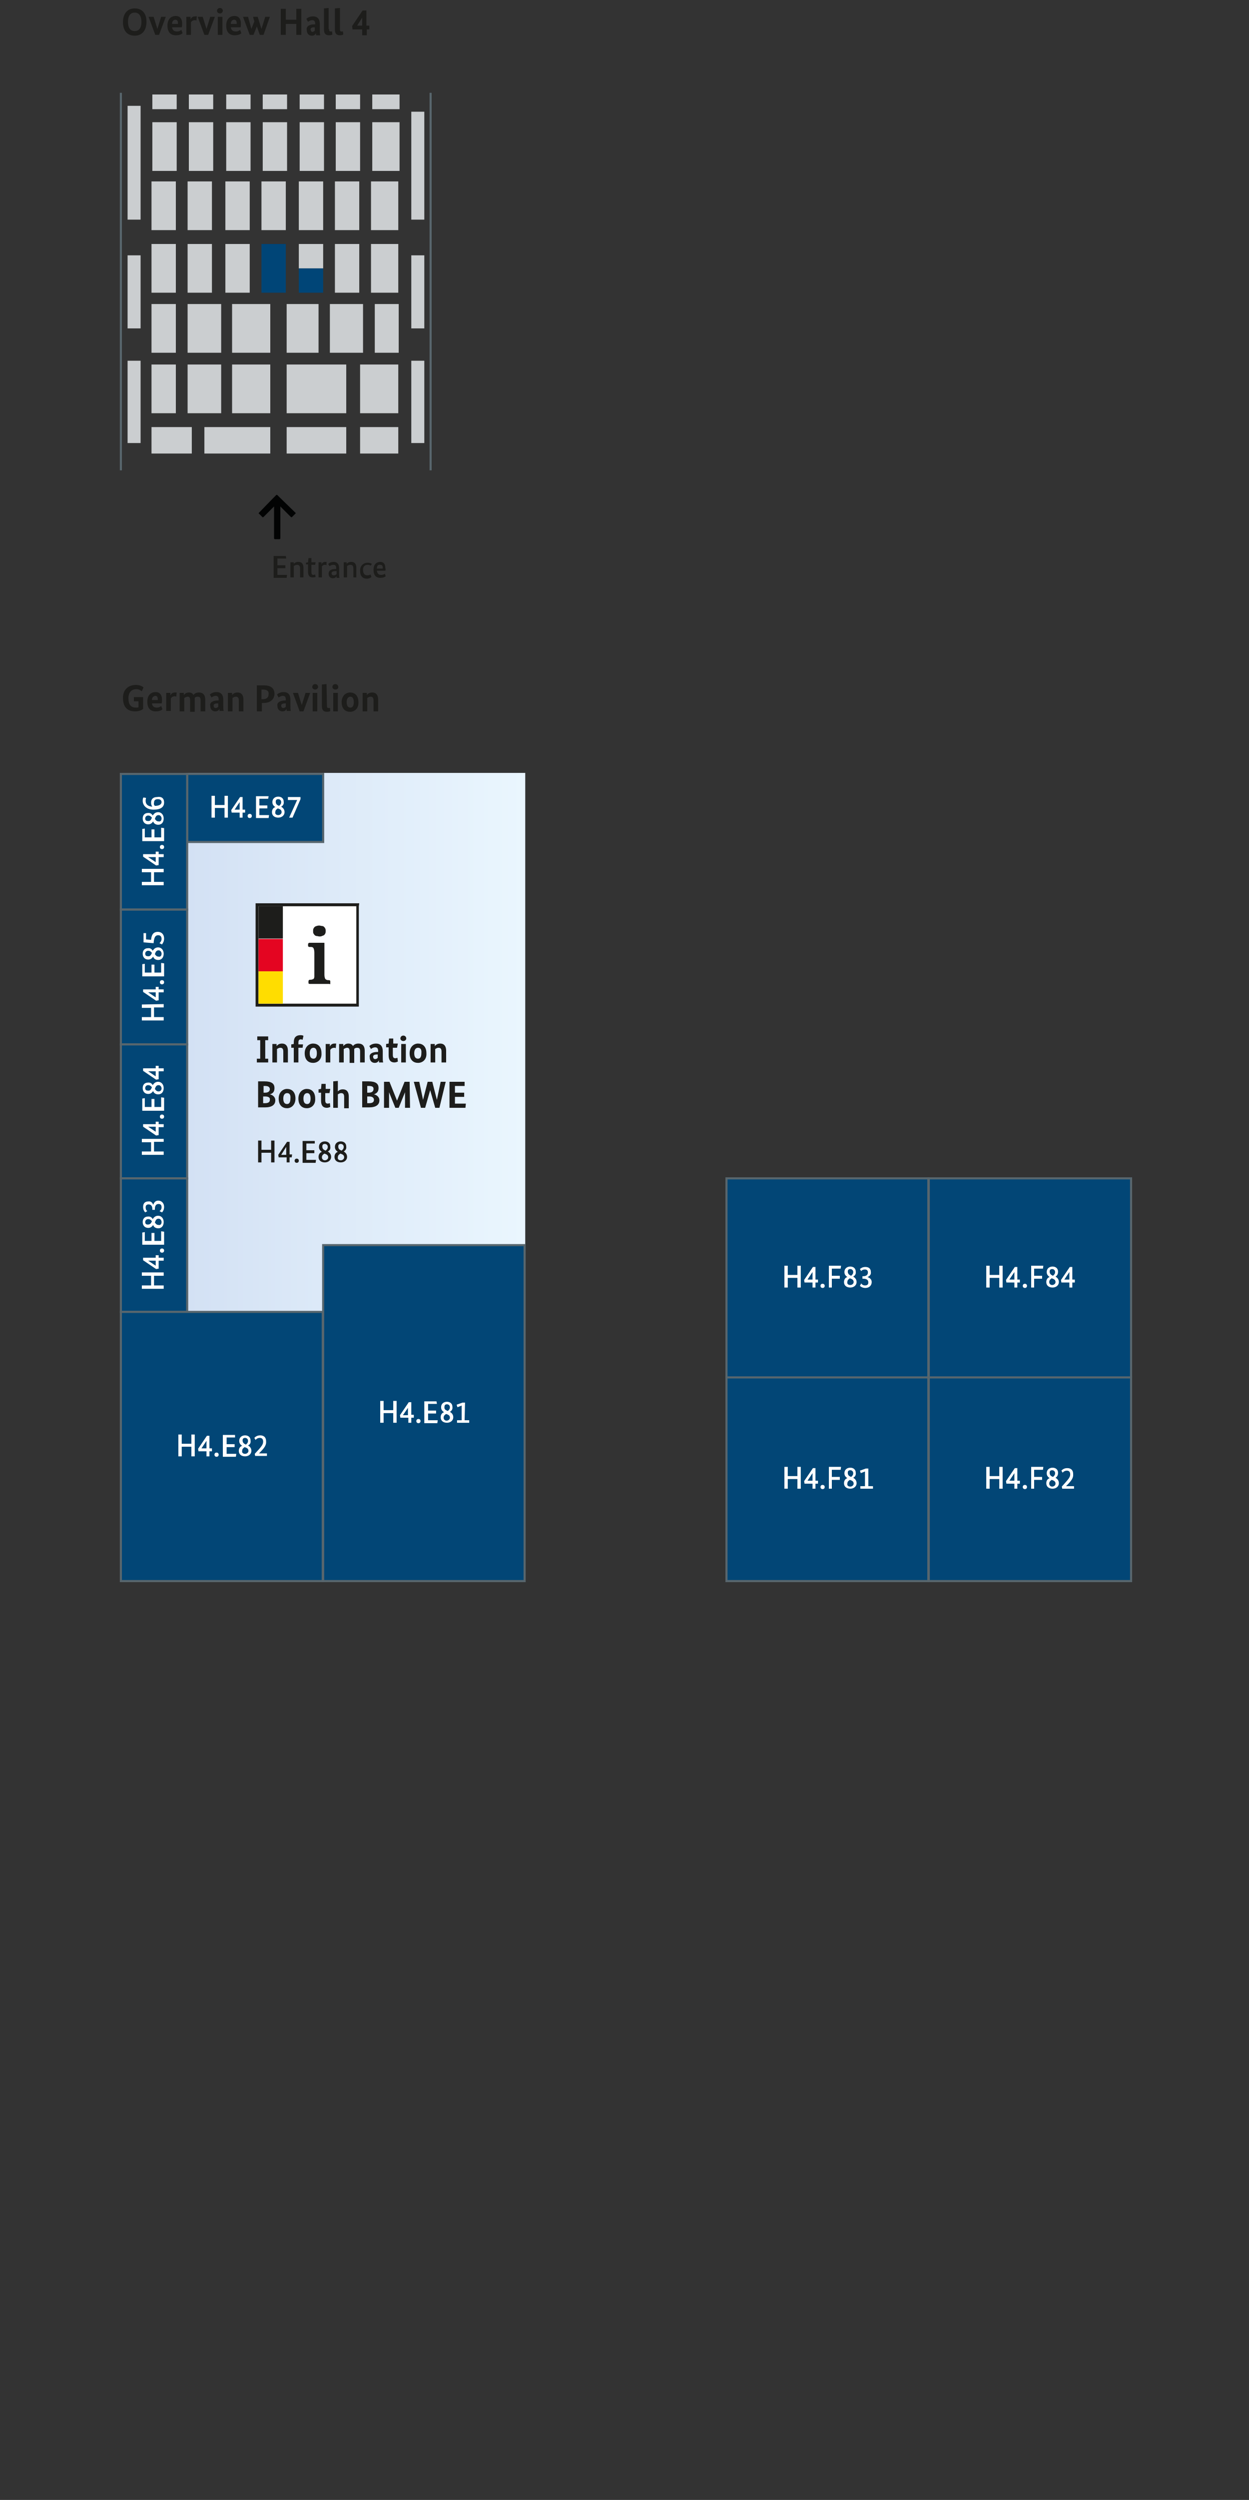 <?xml version="1.0" encoding="utf-8"?>
<!-- Generator: Adobe Illustrator 27.8.0, SVG Export Plug-In . SVG Version: 6.00 Build 0)  -->
<svg version="1.1" id="Ebene_1" xmlns="http://www.w3.org/2000/svg" xmlns:xlink="http://www.w3.org/1999/xlink" x="0px" y="0px"
	 viewBox="0 0 297.6 595.3" style="enable-background:new 0 0 297.6 595.3;" xml:space="preserve">
<rect x="0" y="0" width="297.6" height="595.3" fill="#333333" stroke="none"/>
<style type="text/css">
	.st0{fill:url(#SVGID_1_);stroke:url(#SVGID_00000085250412351211760450000012905382472586423477_);stroke-width:0.5;}
	.st1{fill:#1D1D1B;}
	.st2{fill:#020303;}
	.st3{fill:#024676;stroke:#58666D;stroke-width:0.5;}
	.st4{fill:#CBCED0;}
	.st5{fill:#004577;}
	.st6{fill:none;stroke:#58666D;stroke-width:0.5;}
	.st7{fill:#FFFFFF;}
	.st8{fill:#E40521;}
	.st9{fill:#FFDD00;}
</style>
<g id="floorplan">
	
		<linearGradient id="SVGID_1_" gradientUnits="userSpaceOnUse" x1="44.6" y1="347.54" x2="124.9" y2="347.54" gradientTransform="matrix(1 0 0 -1 0 595.89)">
		<stop  offset="0" style="stop-color:#D3E1F4"/>
		<stop  offset="1" style="stop-color:#EAF6FE"/>
	</linearGradient>
	
		<linearGradient id="SVGID_00000060736122056873174100000016371187060270087351_" gradientUnits="userSpaceOnUse" x1="44.35" y1="347.54" x2="125.15" y2="347.54" gradientTransform="matrix(1 0 0 -1 0 595.89)">
		<stop  offset="0" style="stop-color:#D3E1F4"/>
		<stop  offset="1" style="stop-color:#EAF6FE"/>
	</linearGradient>
	
		<rect x="44.6" y="184.3" style="fill:url(#SVGID_1_);stroke:url(#SVGID_00000060736122056873174100000016371187060270087351_);stroke-width:0.5;" width="80.3" height="128.1"/>
	<g>
		<path class="st1" d="M68.2,133h-2.1v1.6H68v0.7h-1.9v1.6h2.3l-0.1,0.7h-3.1v-5.2h2.9L68.2,133z"/>
		<path class="st1" d="M71.5,137.5v-2.1c0-0.6-0.2-0.9-0.7-0.9c-0.4,0-0.7,0.2-0.8,0.3v2.7h-0.8v-3.6H70v0.4l0,0
			c0.1-0.2,0.5-0.5,1.1-0.5c0.8,0,1.2,0.5,1.2,1.4v2.3L71.5,137.5L71.5,137.5z"/>
		<path class="st1" d="M75.1,134.5h-0.9v1.7c0,0.5,0.1,0.7,0.5,0.7c0.2,0,0.3-0.1,0.4-0.1l0.1,0.6c-0.1,0-0.3,0.1-0.7,0.1
			c-0.7,0-1.1-0.4-1.1-1.3v-1.8h-0.5V134l0.5-0.1l0.1-1h0.7v1h1L75.1,134.5z"/>
		<path class="st1" d="M77.8,134.6c0,0-0.1-0.1-0.3-0.1c-0.5,0-0.7,0.2-0.8,0.4v2.6h-0.8v-3.6h0.7v0.5l0,0c0.1-0.3,0.4-0.6,0.9-0.6
			c0.1,0,0.2,0,0.3,0L77.8,134.6z"/>
		<path class="st1" d="M79.9,135.5h0.2v-0.2c0-0.6-0.2-0.8-0.7-0.8c-0.4,0-0.7,0.2-0.9,0.3l-0.3-0.5c0.2-0.2,0.6-0.5,1.3-0.5
			c0.8,0,1.3,0.5,1.3,1.5v1.4c0,0.4,0,0.7,0.1,0.9h-0.7c0-0.1,0-0.2,0-0.4l0,0c-0.1,0.2-0.4,0.5-0.9,0.5c-0.6,0-1-0.4-1-1.1
			C78.3,135.8,79,135.5,79.9,135.5z M79.5,137c0.4,0,0.6-0.2,0.7-0.3V136h-0.3c-0.6,0-0.9,0.2-0.9,0.5C79,136.8,79.2,137,79.5,137z"
			/>
		<path class="st1" d="M84.2,137.5v-2.1c0-0.6-0.2-0.9-0.7-0.9c-0.4,0-0.7,0.2-0.8,0.3v2.7h-0.8v-3.6h0.7v0.4l0,0
			c0.1-0.2,0.5-0.5,1.1-0.5c0.8,0,1.2,0.5,1.2,1.4v2.3L84.2,137.5L84.2,137.5z"/>
		<path class="st1" d="M88.3,134.7c-0.1-0.1-0.3-0.2-0.7-0.2c-0.6,0-1.1,0.3-1.1,1.2s0.4,1.3,1,1.3c0.4,0,0.6-0.1,0.8-0.2l0.2,0.6
			c-0.1,0.1-0.5,0.4-1.1,0.4c-0.9,0-1.6-0.5-1.6-1.9c0-1.3,0.9-1.9,1.8-1.9c0.6,0,0.9,0.2,1,0.3L88.3,134.7z"/>
		<path class="st1" d="M91.8,135.9h-2c0.1,0.7,0.4,1,1,1c0.5,0,0.8-0.2,0.9-0.3l0.2,0.6c-0.1,0.1-0.4,0.4-1.3,0.4
			c-1,0-1.6-0.6-1.6-1.9c0-1.3,0.7-1.9,1.6-1.9c0.8,0,1.2,0.5,1.2,1.4C91.9,135.5,91.9,135.7,91.8,135.9z M89.8,135.4h1.4
			c0-0.1,0-0.1,0-0.2c0-0.5-0.2-0.7-0.6-0.7C90.1,134.4,89.8,134.7,89.8,135.4z"/>
	</g>
	<path class="st2" d="M66.9,118.7L66.9,118.7l-0.8-0.8c-0.1-0.1-0.2-0.1-0.3,0l-0.8,0.8l-3.3,3.4c-0.1,0.1-0.1,0.2,0,0.2l0,0
		l0.8,0.8c0.1,0.1,0.2,0.1,0.3,0l0,0l2.5-2.5v7.6c0,0.1,0.1,0.2,0.2,0.2h1.1c0.1,0,0.2-0.1,0.2-0.2v-7.6l2.5,2.5
		c0.1,0.1,0.2,0.1,0.3,0l0,0l0.8-0.8c0.1-0.1,0.1-0.2,0-0.2l0,0L66.9,118.7z"/>
	<g>
		<path class="st1" d="M32.4,163.1c1.1,0,1.7,0.5,1.8,0.6l-0.4,0.9c-0.2-0.1-0.6-0.5-1.3-0.5c-1,0-1.9,0.6-1.9,2.2
			c0,1.6,0.7,2.2,1.8,2.2c0.2,0,0.5,0,0.6-0.1V167h-1.1v-1h2.2v2.8c-0.2,0.2-0.8,0.6-1.9,0.6c-1.7,0-2.9-0.9-2.9-3.2
			C29.3,164,30.8,163.1,32.4,163.1z"/>
		<path class="st1" d="M38.5,167.5h-2.3c0.1,0.7,0.5,1,1.2,1c0.6,0,0.9-0.3,1-0.4l0.3,0.8c-0.1,0.1-0.5,0.5-1.6,0.5
			c-1.2,0-2-0.7-2-2.3s0.9-2.3,2-2.3c0.9,0,1.5,0.6,1.5,1.8C38.6,167,38.6,167.3,38.5,167.5z M36.2,166.7h1.4c0-0.1,0-0.1,0-0.2
			c0-0.5-0.2-0.8-0.6-0.8C36.5,165.8,36.2,166.1,36.2,166.7z"/>
		<path class="st1" d="M42,165.9c0,0-0.2-0.1-0.3-0.1c-0.5,0-0.8,0.2-1,0.5v3h-1.1V165h1v0.6l0,0c0.2-0.4,0.5-0.7,1.1-0.7
			c0.2,0,0.3,0,0.4,0L42,165.9z"/>
		<path class="st1" d="M45.3,169.4v-2.6c0-0.7-0.2-0.9-0.6-0.9c-0.3,0-0.6,0.2-0.8,0.3v3.2h-1.1V165h1v0.5l0,0
			c0.2-0.2,0.5-0.6,1.2-0.6c0.5,0,0.9,0.2,1.1,0.6c0.2-0.3,0.6-0.6,1.3-0.6c1,0,1.5,0.6,1.5,1.7v2.8h-1.1v-2.6
			c0-0.7-0.2-0.9-0.7-0.9c-0.3,0-0.6,0.1-0.7,0.3c0,0.1,0,0.3,0,0.5v2.8h-1.1V169.4z"/>
		<path class="st1" d="M51.9,166.8h0.2v-0.2c0-0.6-0.2-0.9-0.7-0.9s-0.9,0.3-1,0.4l-0.4-0.7c0.2-0.2,0.7-0.6,1.6-0.6
			c1,0,1.6,0.6,1.6,1.8v1.5c0,0.5,0,0.9,0.1,1.2h-1c0-0.1,0-0.3,0-0.5l0,0c-0.2,0.3-0.4,0.6-1,0.6c-0.7,0-1.2-0.5-1.2-1.3
			C49.9,167.3,50.7,166.8,51.9,166.8z M51.4,168.6c0.3,0,0.5-0.2,0.6-0.3v-0.8h-0.2c-0.6,0-0.9,0.2-0.9,0.5
			C50.9,168.4,51.1,168.6,51.4,168.6z"/>
		<path class="st1" d="M56.9,169.4v-2.6c0-0.6-0.2-0.9-0.7-0.9c-0.4,0-0.6,0.2-0.8,0.3v3.2h-1.1V165h1v0.5l0,0
			c0.2-0.2,0.5-0.6,1.3-0.6c0.9,0,1.4,0.6,1.4,1.7v2.8H56.9z"/>
		<path class="st1" d="M62.7,167.4h-0.3v2h-1.2v-6.2h1.6c1.8,0,2.6,0.7,2.6,2.1C65.3,166.6,64.4,167.4,62.7,167.4z M62.7,164.2h-0.4
			v2.3h0.3c0.9,0,1.4-0.4,1.4-1.2C64.1,164.6,63.6,164.2,62.7,164.2z"/>
		<path class="st1" d="M67.9,166.8h0.2v-0.2c0-0.6-0.2-0.9-0.7-0.9s-0.9,0.3-1,0.4l-0.4-0.7c0.2-0.2,0.7-0.6,1.6-0.6
			c1,0,1.6,0.6,1.6,1.8v1.5c0,0.5,0,0.9,0.1,1.2h-1c0-0.1,0-0.3,0-0.5l0,0c-0.2,0.3-0.4,0.6-1,0.6c-0.7,0-1.2-0.5-1.2-1.3
			C65.9,167.3,66.8,166.8,67.9,166.8z M67.5,168.6c0.3,0,0.5-0.2,0.6-0.3v-0.8h-0.2c-0.6,0-0.9,0.2-0.9,0.5
			C67,168.4,67.2,168.6,67.5,168.6z"/>
		<path class="st1" d="M72.3,169.4h-0.9l-1.6-4.4H71l0.9,2.9l0,0l0.9-2.9h1.1L72.3,169.4z"/>
		<path class="st1" d="M75.1,164.2c-0.4,0-0.7-0.3-0.7-0.6c0-0.4,0.3-0.7,0.7-0.7c0.4,0,0.7,0.3,0.7,0.7
			C75.7,164,75.4,164.2,75.1,164.2z M75.6,169.4h-1.1V165h1.1V169.4z"/>
		<path class="st1" d="M77.9,168c0,0.5,0.1,0.6,0.4,0.6c0.2,0,0.3,0,0.3-0.1l0.1,0.8c-0.1,0.1-0.4,0.2-0.8,0.2
			c-0.7,0-1.2-0.3-1.2-1.3V163l1.1-0.1L77.9,168L77.9,168z"/>
		<path class="st1" d="M79.9,164.2c-0.4,0-0.7-0.3-0.7-0.6c0-0.4,0.3-0.7,0.7-0.7c0.4,0,0.7,0.3,0.7,0.7
			C80.6,164,80.3,164.2,79.9,164.2z M80.5,169.4h-1.1V165h1.1V169.4z"/>
		<path class="st1" d="M83.4,169.5c-1.1,0-2-0.7-2-2.3c0-1.5,1-2.3,2-2.3c1.1,0,2,0.7,2,2.3C85.5,168.7,84.5,169.5,83.4,169.5z
			 M83.5,165.9c-0.5,0-0.9,0.4-0.9,1.3c0,1,0.4,1.3,0.9,1.3s0.8-0.4,0.8-1.3C84.3,166.2,83.9,165.9,83.5,165.9z"/>
		<path class="st1" d="M89,169.4v-2.6c0-0.6-0.2-0.9-0.7-0.9c-0.4,0-0.6,0.2-0.8,0.3v3.2h-1.1V165h1v0.5l0,0
			c0.2-0.2,0.5-0.6,1.3-0.6c0.9,0,1.4,0.6,1.4,1.7v2.8H89z"/>
	</g>
	<rect x="44.6" y="184.3" class="st3" width="32.4" height="16.2"/>
	<rect x="28.8" y="184.3" class="st3" width="15.8" height="32.3"/>
	<rect x="28.8" y="216.6" class="st3" width="15.8" height="32.1"/>
	<rect x="28.8" y="248.7" class="st3" width="15.8" height="31.9"/>
	<rect x="28.8" y="280.6" class="st3" width="15.8" height="31.8"/>
	<rect x="28.8" y="312.4" class="st3" width="48.1" height="64.1"/>
	<rect x="173.1" y="327.9" class="st3" width="48.1" height="48.6"/>
	<rect x="77" y="296.5" class="st3" width="48" height="80"/>
	<rect x="221.3" y="327.9" class="st3" width="48.2" height="48.6"/>
	<rect x="173.1" y="280.6" class="st3" width="48.1" height="47.4"/>
	<rect x="221.3" y="280.6" class="st3" width="48.2" height="47.4"/>
	<g>
		<rect x="30.4" y="25.2" class="st4" width="3.1" height="27.1"/>
		<rect x="98" y="26.6" class="st4" width="3.1" height="25.7"/>
		<rect x="30.4" y="60.8" class="st4" width="3.1" height="17.4"/>
		<rect x="98" y="60.8" class="st4" width="3.1" height="17.4"/>
		<rect x="30.4" y="85.9" class="st4" width="3.1" height="19.6"/>
		<rect x="98" y="85.9" class="st4" width="3.1" height="19.6"/>
		<rect x="36.3" y="29.1" class="st4" width="5.8" height="11.6"/>
		<rect x="45" y="29.1" class="st4" width="5.8" height="11.6"/>
		<rect x="36.1" y="43.2" class="st4" width="5.8" height="11.6"/>
		<rect x="44.7" y="43.2" class="st4" width="5.8" height="11.6"/>
		<rect x="53.9" y="29.1" class="st4" width="5.8" height="11.6"/>
		<rect x="62.6" y="29.1" class="st4" width="5.8" height="11.6"/>
		<rect x="53.7" y="43.2" class="st4" width="5.8" height="11.6"/>
		<rect x="62.3" y="43.2" class="st4" width="5.8" height="11.6"/>
		<rect x="71.4" y="29.1" class="st4" width="5.8" height="11.6"/>
		<rect x="80" y="29.1" class="st4" width="5.8" height="11.6"/>
		<rect x="71.2" y="43.2" class="st4" width="5.8" height="11.6"/>
		<rect x="79.8" y="43.2" class="st4" width="5.8" height="11.6"/>
		<rect x="88.7" y="29.1" class="st4" width="6.5" height="11.6"/>
		<rect x="36.3" y="22.5" class="st4" width="5.8" height="3.5"/>
		<rect x="45" y="22.5" class="st4" width="5.8" height="3.5"/>
		<rect x="53.9" y="22.5" class="st4" width="5.8" height="3.5"/>
		<rect x="62.6" y="22.5" class="st4" width="5.8" height="3.5"/>
		<rect x="71.4" y="22.5" class="st4" width="5.8" height="3.5"/>
		<rect x="80" y="22.5" class="st4" width="5.8" height="3.5"/>
		<rect x="88.7" y="22.5" class="st4" width="6.5" height="3.5"/>
		<rect x="36.1" y="58.1" class="st4" width="5.8" height="11.6"/>
		<rect x="44.7" y="58.1" class="st4" width="5.8" height="11.6"/>
		<rect x="53.7" y="58.1" class="st4" width="5.8" height="11.6"/>
		<rect x="62.3" y="58.1" class="st5" width="5.8" height="11.6"/>
		<rect x="71.2" y="63.9" class="st5" width="5.8" height="5.8"/>
		<rect x="79.8" y="58.1" class="st4" width="5.8" height="11.6"/>
		<rect x="88.4" y="58.1" class="st4" width="6.5" height="11.6"/>
		<rect x="36.1" y="72.4" class="st4" width="5.8" height="11.6"/>
		<rect x="44.7" y="72.4" class="st4" width="8" height="11.6"/>
		<rect x="55.3" y="72.4" class="st4" width="9.1" height="11.6"/>
		<rect x="68.3" y="72.4" class="st4" width="7.6" height="11.6"/>
		<rect x="78.6" y="72.4" class="st4" width="7.9" height="11.6"/>
		<rect x="89.3" y="72.4" class="st4" width="5.7" height="11.6"/>
		<rect x="36.1" y="86.8" class="st4" width="5.8" height="11.6"/>
		<rect x="44.7" y="86.8" class="st4" width="8" height="11.6"/>
		<rect x="55.3" y="86.8" class="st4" width="9.1" height="11.6"/>
		<rect x="68.3" y="86.8" class="st4" width="14.2" height="11.6"/>
		<rect x="85.8" y="86.8" class="st4" width="9.1" height="11.6"/>
		<rect x="36.1" y="101.7" class="st4" width="9.6" height="6.3"/>
		<rect x="48.7" y="101.7" class="st4" width="15.7" height="6.3"/>
		<rect x="68.3" y="101.7" class="st4" width="14.2" height="6.3"/>
		<rect x="85.8" y="101.7" class="st4" width="9.1" height="6.3"/>
		<rect x="88.4" y="43.2" class="st4" width="6.5" height="11.6"/>
		<line class="st6" x1="28.8" y1="112" x2="28.8" y2="22.1"/>
		<line class="st6" x1="102.6" y1="22.1" x2="102.6" y2="112"/>
		<rect x="71.2" y="58.1" class="st4" width="5.8" height="5.8"/>
	</g>
</g>
<g id="standnummern">
	<g>
		<g>
			<rect x="61.3" y="215.5" class="st7" width="23.9" height="23.9"/>
			<path class="st1" d="M84.9,215.8V239H61.6v-23.2H84.9 M85.6,215.1h-0.7H61.6h-0.7v0.7V239v0.7h0.7h23.2h0.7V239v-23.2L85.6,215.1
				L85.6,215.1z"/>
		</g>
		<rect x="61.6" y="215.8" class="st1" width="5.8" height="7.7"/>
		<rect x="61.6" y="223.6" class="st8" width="5.8" height="7.7"/>
		<rect x="61.6" y="231.3" class="st9" width="5.8" height="7.7"/>
		<g>
			<path class="st1" d="M77.5,221.1c-0.1-0.2-0.2-0.3-0.3-0.4c-0.1-0.1-0.3-0.2-0.5-0.2s-0.4-0.1-0.6-0.1s-0.4,0-0.6,0.1
				c-0.2,0-0.3,0.1-0.5,0.2c-0.1,0.1-0.2,0.2-0.3,0.4c-0.1,0.2-0.1,0.4-0.1,0.6c0,0.2,0,0.5,0.1,0.6c0.1,0.2,0.2,0.3,0.3,0.4
				c0.1,0.1,0.3,0.2,0.5,0.2s0.4,0.1,0.6,0.1s0.4,0,0.6-0.1s0.3-0.1,0.5-0.2c0.1-0.1,0.2-0.2,0.3-0.4c0.1-0.2,0.1-0.4,0.1-0.6
				S77.6,221.3,77.5,221.1 M78.7,234.2v-0.5c0-0.1,0-0.2-0.1-0.2c0-0.1-0.1-0.1-0.3-0.1h-0.1c-0.3,0-0.5-0.1-0.7-0.3
				c-0.1-0.2-0.2-0.5-0.2-1v-7.5c0-0.1,0-0.1-0.1-0.1h-0.1H77c-0.1,0-0.1,0-0.1,0h-0.1c0,0-0.1,0-0.2,0s-0.1,0-0.2,0h-2.6
				c-0.1,0-0.2,0-0.3,0.1c0,0.1-0.1,0.1-0.1,0.2v0.4c0,0.1,0,0.1,0.1,0.2c0,0.1,0.1,0.1,0.3,0.1h0.3c0.3,0,0.5,0.1,0.6,0.3
				s0.2,0.6,0.2,1v5.2c0,0.2,0,0.5,0,0.6c0,0.2-0.1,0.3-0.1,0.4c-0.1,0.1-0.2,0.2-0.3,0.2c-0.1,0-0.2,0.1-0.4,0.1h-0.2
				c-0.1,0-0.2,0-0.3,0.1c0,0.1-0.1,0.1-0.1,0.2v0.5c0,0.1,0.1,0.2,0.3,0.2h4.7C78.7,234.4,78.7,234.4,78.7,234.2"/>
		</g>
	</g>
	<g>
		<path class="st1" d="M65.4,276.8h-0.8v-2.3h-2.3v2.3h-0.8v-5.2h0.8v2.2h2.3v-2.2h0.8V276.8z"/>
		<path class="st1" d="M69.5,275.6H69v1.2h-0.7v-1.2h-1.9l-0.1-0.6l2.1-3.1H69v3h0.6L69.5,275.6L69.5,275.6z M68.2,273.1L68.2,273.1
			L67,275h1.2V273.1z"/>
		<path class="st1" d="M70.7,276.9c-0.3,0-0.5-0.2-0.5-0.5s0.2-0.5,0.5-0.5s0.5,0.2,0.5,0.5C71.2,276.7,71,276.9,70.7,276.9z"/>
		<path class="st1" d="M75,272.3h-2v1.6h1.9v0.7H73v1.6h2.3l-0.1,0.7h-3.1v-5.2H75L75,272.3z"/>
		<path class="st1" d="M78.1,274.2L78.1,274.2c0.5,0.3,0.8,0.7,0.8,1.3c0,0.7-0.6,1.3-1.5,1.3s-1.5-0.5-1.5-1.3
			c0-0.7,0.4-1.1,0.8-1.2l0,0c-0.4-0.3-0.7-0.6-0.7-1.2c0-0.8,0.6-1.3,1.4-1.3s1.3,0.5,1.3,1.2C78.8,273.7,78.5,274,78.1,274.2z
			 M77.4,276.3c0.4,0,0.8-0.3,0.8-0.7c0-0.5-0.3-0.7-0.9-0.9l0,0c-0.3,0.2-0.6,0.4-0.6,0.9C76.7,276,77,276.3,77.4,276.3z M77.6,274
			c0.2-0.2,0.5-0.4,0.5-0.9c0-0.4-0.3-0.7-0.7-0.7c-0.4,0-0.6,0.2-0.6,0.6C76.8,273.6,77.1,273.8,77.6,274z"/>
		<path class="st1" d="M81.9,274.2L81.9,274.2c0.5,0.3,0.8,0.7,0.8,1.3c0,0.7-0.6,1.3-1.5,1.3s-1.5-0.5-1.5-1.3
			c0-0.7,0.4-1.1,0.8-1.2l0,0c-0.4-0.3-0.7-0.6-0.7-1.2c0-0.8,0.6-1.3,1.4-1.3s1.3,0.5,1.3,1.2C82.6,273.7,82.2,274,81.9,274.2z
			 M81.2,276.3c0.4,0,0.8-0.3,0.8-0.7c0-0.5-0.3-0.7-0.9-0.9l0,0c-0.3,0.2-0.6,0.4-0.6,0.9C80.4,276,80.7,276.3,81.2,276.3z
			 M81.4,274c0.2-0.2,0.5-0.4,0.5-0.9c0-0.4-0.3-0.7-0.7-0.7c-0.4,0-0.6,0.2-0.6,0.6C80.6,273.6,80.9,273.8,81.4,274z"/>
	</g>
	<g>
		<g>
			<path class="st7" d="M54.3,194.7h-0.8v-2.3h-2.3v2.3h-0.8v-5.2h0.8v2.2h2.3v-2.2h0.8V194.7z"/>
			<path class="st7" d="M58.4,193.5h-0.6v1.2h-0.7v-1.2h-1.9l-0.1-0.6l2.1-3.1h0.6v3h0.6C58.4,192.8,58.4,193.5,58.4,193.5z
				 M57.1,191L57.1,191l-1.2,1.8h1.2V191z"/>
			<path class="st7" d="M59.5,194.8c-0.3,0-0.5-0.2-0.5-0.5s0.2-0.5,0.5-0.5s0.5,0.2,0.5,0.5S59.8,194.8,59.5,194.8z"/>
			<path class="st7" d="M63.9,190.2h-2.1v1.6h1.9v0.7h-1.9v1.6h2.3l-0.1,0.7h-3v-5.2h3L63.9,190.2z"/>
			<path class="st7" d="M67,192.1L67,192.1c0.5,0.3,0.8,0.7,0.8,1.3c0,0.7-0.6,1.3-1.5,1.3s-1.5-0.5-1.5-1.3c0-0.7,0.4-1.1,0.8-1.2
				l0,0c-0.4-0.3-0.7-0.6-0.7-1.2c0-0.8,0.6-1.3,1.4-1.3s1.3,0.5,1.3,1.2C67.7,191.6,67.3,191.9,67,192.1z M66.3,194.1
				c0.4,0,0.8-0.3,0.8-0.7c0-0.5-0.3-0.7-0.9-0.9l0,0c-0.3,0.2-0.6,0.4-0.6,0.9C65.5,193.8,65.8,194.1,66.3,194.1z M66.5,191.9
				c0.2-0.2,0.5-0.4,0.5-0.9c0-0.4-0.3-0.7-0.7-0.7c-0.4,0-0.6,0.2-0.6,0.6C65.7,191.5,66,191.7,66.5,191.9z"/>
			<path class="st7" d="M71.6,190.3l-1.9,4.4h-0.8l1.9-4.2l0,0h-2.2v-0.7h3V190.3z"/>
		</g>
	</g>
	<g>
		<g>
			<path class="st7" d="M39,206.9v0.8h-2.3v2.3H39v0.8h-5.2V210H36v-2.3h-2.2v-0.8H39z"/>
			<path class="st7" d="M37.8,202.8v0.6H39v0.7h-1.2v1.9l-0.6,0.1l-3.1-2.1v-0.6h3v-0.6L37.8,202.8L37.8,202.8z M35.3,204.1
				L35.3,204.1l1.8,1.2v-1.2H35.3z"/>
			<path class="st7" d="M39.1,201.7c0,0.3-0.2,0.5-0.5,0.5s-0.5-0.2-0.5-0.5s0.2-0.5,0.5-0.5C38.9,201.2,39.1,201.4,39.1,201.7z"/>
			<path class="st7" d="M34.5,197.3v2.1h1.6v-1.9h0.7v1.9h1.6v-2.3l0.7,0.1v3.1h-5.2v-2.9L34.5,197.3z"/>
			<path class="st7" d="M36.4,194.2L36.4,194.2c0.3-0.5,0.7-0.8,1.3-0.8c0.7,0,1.3,0.6,1.3,1.5s-0.5,1.5-1.3,1.5
				c-0.7,0-1.1-0.4-1.2-0.8l0,0c-0.3,0.4-0.6,0.7-1.2,0.7c-0.8,0-1.3-0.6-1.3-1.4c0-0.8,0.5-1.3,1.2-1.3
				C35.9,193.5,36.2,193.9,36.4,194.2z M36.2,194.7c-0.2-0.2-0.4-0.5-0.9-0.5c-0.4,0-0.7,0.3-0.7,0.7s0.2,0.6,0.6,0.6
				C35.8,195.6,36,195.2,36.2,194.7z M38.5,194.9c0-0.4-0.3-0.8-0.7-0.8c-0.5,0-0.7,0.3-0.9,0.9l0,0c0.2,0.3,0.4,0.6,0.9,0.6
				C38.2,195.7,38.5,195.4,38.5,194.9z"/>
			<path class="st7" d="M39.1,191.1c0,1-0.7,1.7-2.5,1.7s-2.6-1.1-2.6-2.1c0-0.5,0.1-0.7,0.2-0.8l0.6,0.1c0,0.1-0.1,0.3-0.1,0.7
				c0,0.8,0.5,1.3,1.6,1.4c-0.2-0.2-0.3-0.6-0.3-1c0-0.8,0.5-1.3,1.4-1.3C38.5,189.6,39.1,190.1,39.1,191.1z M36.9,191.9
				c1.1,0,1.6-0.4,1.6-0.9c0-0.4-0.3-0.7-0.9-0.7c-0.6,0-0.9,0.3-0.9,0.8C36.6,191.5,36.7,191.7,36.9,191.9z"/>
		</g>
	</g>
	<g>
		<g>
			<path class="st7" d="M39,239.1v0.8h-2.3v2.3H39v0.8h-5.2v-0.8H36V240h-2.2v-0.8L39,239.1L39,239.1z"/>
			<path class="st7" d="M37.8,235v0.6H39v0.7h-1.2v1.9l-0.6,0.1l-3.1-2.1v-0.6h3V235H37.8z M35.3,236.3L35.3,236.3l1.8,1.2v-1.2
				H35.3z"/>
			<path class="st7" d="M39.1,233.9c0,0.3-0.2,0.5-0.5,0.5s-0.5-0.2-0.5-0.5s0.2-0.5,0.5-0.5C38.9,233.4,39.1,233.6,39.1,233.9z"/>
			<path class="st7" d="M34.5,229.5v2.1h1.6v-1.9h0.7v1.9h1.6v-2.3l0.7,0.1v3.1h-5.2v-2.9L34.5,229.5z"/>
			<path class="st7" d="M36.4,226.4L36.4,226.4c0.3-0.5,0.7-0.8,1.3-0.8c0.7,0,1.3,0.6,1.3,1.5s-0.5,1.5-1.3,1.5
				c-0.7,0-1.1-0.4-1.2-0.8l0,0c-0.3,0.4-0.6,0.7-1.2,0.7c-0.8,0-1.3-0.6-1.3-1.4c0-0.8,0.5-1.3,1.2-1.3
				C35.9,225.7,36.2,226.1,36.4,226.4z M36.2,226.9c-0.2-0.2-0.4-0.5-0.9-0.5c-0.4,0-0.7,0.3-0.7,0.7s0.2,0.6,0.6,0.6
				C35.8,227.8,36,227.4,36.2,226.9z M38.5,227.1c0-0.4-0.3-0.8-0.7-0.8c-0.5,0-0.7,0.3-0.9,0.9l0,0c0.2,0.3,0.4,0.6,0.9,0.6
				C38.2,227.9,38.5,227.6,38.5,227.1z"/>
			<path class="st7" d="M34.8,222.1v1.6l1.2,0.1c0.1-1.4,0.7-1.9,1.6-1.9c0.9,0,1.5,0.6,1.5,1.6c0,0.8-0.4,1.2-0.5,1.4l-0.6-0.3
				c0.1-0.1,0.5-0.5,0.5-1c0-0.6-0.3-0.9-0.8-0.9c-0.7,0-1,0.5-1.1,1.9l-2.4-0.2v-2.2h0.6V222.1z"/>
		</g>
	</g>
	<g>
		<g>
			<path class="st7" d="M39,271.1v0.8h-2.3v2.3H39v0.8h-5.2v-0.8H36V272h-2.2v-0.8H39V271.1z"/>
			<path class="st7" d="M37.8,267.1v0.6H39v0.7h-1.2v1.9l-0.6,0.1l-3.1-2.1v-0.6h3v-0.6H37.8z M35.3,268.3L35.3,268.3l1.8,1.2v-1.2
				H35.3z"/>
			<path class="st7" d="M39.1,265.9c0,0.3-0.2,0.5-0.5,0.5s-0.5-0.2-0.5-0.5s0.2-0.5,0.5-0.5C38.9,265.4,39.1,265.6,39.1,265.9z"/>
			<path class="st7" d="M34.5,261.5v2.1h1.6v-1.9h0.7v1.9h1.6v-2.3l0.7,0.1v3.1h-5.2v-2.9L34.5,261.5z"/>
			<path class="st7" d="M36.4,258.4L36.4,258.4c0.3-0.5,0.7-0.8,1.3-0.8c0.7,0,1.3,0.6,1.3,1.5s-0.5,1.5-1.3,1.5
				c-0.7,0-1.1-0.4-1.2-0.8l0,0c-0.3,0.4-0.6,0.7-1.2,0.7c-0.8,0-1.3-0.6-1.3-1.4s0.5-1.3,1.2-1.3C35.9,257.7,36.2,258.1,36.4,258.4
				z M36.2,258.9c-0.2-0.2-0.4-0.5-0.9-0.5c-0.4,0-0.7,0.3-0.7,0.7c0,0.4,0.2,0.6,0.6,0.6C35.8,259.8,36,259.4,36.2,258.9z
				 M38.5,259.2c0-0.4-0.3-0.8-0.7-0.8c-0.5,0-0.7,0.3-0.9,0.9l0,0c0.2,0.3,0.4,0.6,0.9,0.6C38.2,259.9,38.5,259.6,38.5,259.2z"/>
			<path class="st7" d="M37.8,253.8v0.6H39v0.7h-1.2v1.9l-0.6,0.1l-3.1-2.1v-0.6h3v-0.6L37.8,253.8L37.8,253.8z M35.3,255.1
				L35.3,255.1l1.8,1.2v-1.2L35.3,255.1L35.3,255.1z"/>
		</g>
	</g>
	<g>
		<g>
			<path class="st7" d="M39,303v0.8h-2.3v2.3H39v0.8h-5.2v-0.8H36v-2.3h-2.2V303H39z"/>
			<path class="st7" d="M37.8,298.9v0.6H39v0.7h-1.2v1.9l-0.6,0.1l-3.1-2.1v-0.6h3v-0.6H37.8z M35.3,300.2L35.3,300.2l1.8,1.2v-1.2
				H35.3z"/>
			<path class="st7" d="M39.1,297.8c0,0.3-0.2,0.5-0.5,0.5s-0.5-0.2-0.5-0.5s0.2-0.5,0.5-0.5C38.9,297.3,39.1,297.5,39.1,297.8z"/>
			<path class="st7" d="M34.5,293.4v2.1h1.6v-1.9h0.7v1.9h1.6v-2.3l0.7,0.1v3.1h-5.2v-2.9L34.5,293.4z"/>
			<path class="st7" d="M36.4,290.3L36.4,290.3c0.3-0.5,0.7-0.8,1.3-0.8c0.7,0,1.3,0.6,1.3,1.5s-0.5,1.5-1.3,1.5
				c-0.7,0-1.1-0.4-1.2-0.8l0,0c-0.3,0.4-0.6,0.7-1.2,0.7c-0.8,0-1.3-0.6-1.3-1.4s0.5-1.3,1.2-1.3C35.9,289.6,36.2,290,36.4,290.3z
				 M36.2,290.8c-0.2-0.2-0.4-0.5-0.9-0.5c-0.4,0-0.7,0.3-0.7,0.7c0,0.4,0.2,0.6,0.6,0.6C35.8,291.6,36,291.3,36.2,290.8z M38.5,291
				c0-0.4-0.3-0.8-0.7-0.8c-0.5,0-0.7,0.3-0.9,0.9l0,0c0.2,0.3,0.4,0.6,0.9,0.6C38.2,291.8,38.5,291.5,38.5,291z"/>
			<path class="st7" d="M36.5,286.9L36.5,286.9c0.2-0.5,0.5-1,1.2-1c0.8,0,1.4,0.6,1.4,1.5c0,0.8-0.4,1.2-0.5,1.3l-0.6-0.3
				c0.2-0.1,0.5-0.4,0.5-0.9s-0.2-0.8-0.7-0.8c-0.6,0-0.9,0.4-0.9,1.2v0.2h-0.6v-0.2c0-0.8-0.4-1.1-0.9-1.1c-0.4,0-0.7,0.2-0.7,0.7
				s0.2,0.8,0.4,0.9l-0.5,0.3c-0.2-0.2-0.5-0.6-0.5-1.3c0-0.8,0.4-1.3,1.2-1.3C36,286,36.3,286.4,36.5,286.9z"/>
		</g>
	</g>
	<g>
		<g>
			<path class="st7" d="M46.4,346.8h-0.8v-2.3h-2.3v2.3h-0.8v-5.2h0.8v2.2h2.3v-2.2h0.8V346.8z"/>
			<path class="st7" d="M50.5,345.6h-0.6v1.2h-0.7v-1.2h-1.9l-0.1-0.6l2.1-3.1h0.6v3h0.6C50.5,344.9,50.5,345.6,50.5,345.6z
				 M49.2,343.1L49.2,343.1l-1.2,1.8h1.2V343.1z"/>
			<path class="st7" d="M51.6,346.9c-0.3,0-0.5-0.2-0.5-0.5s0.2-0.5,0.5-0.5s0.5,0.2,0.5,0.5C52.1,346.7,51.9,346.9,51.6,346.9z"/>
			<path class="st7" d="M56,342.3h-2v1.6h1.9v0.7H54v1.6h2.3l-0.1,0.7h-3.1v-5.2H56L56,342.3z"/>
			<path class="st7" d="M59.1,344.2L59.1,344.2c0.5,0.3,0.8,0.7,0.8,1.3c0,0.7-0.6,1.3-1.5,1.3s-1.5-0.5-1.5-1.3
				c0-0.7,0.4-1.1,0.8-1.2l0,0c-0.4-0.3-0.7-0.6-0.7-1.2c0-0.8,0.6-1.3,1.4-1.3c0.8,0,1.3,0.5,1.3,1.2
				C59.8,343.7,59.5,344,59.1,344.2z M58.4,346.2c0.4,0,0.8-0.3,0.8-0.7c0-0.5-0.3-0.7-0.9-0.9l0,0c-0.3,0.2-0.6,0.4-0.6,0.9
				C57.6,345.9,57.9,346.2,58.4,346.2z M58.6,344c0.2-0.2,0.5-0.4,0.5-0.9c0-0.4-0.3-0.7-0.7-0.7s-0.6,0.2-0.6,0.6
				C57.8,343.5,58.1,343.8,58.6,344z"/>
			<path class="st7" d="M61.7,346.1L61.7,346.1h1.9v0.6h-2.8l-0.1-0.5c1.6-1.7,2-2.2,2-2.9c0-0.5-0.2-0.9-0.8-0.9
				c-0.5,0-0.9,0.3-1,0.5l-0.3-0.5c0.2-0.2,0.6-0.6,1.4-0.6c0.9,0,1.4,0.5,1.4,1.4C63.5,344.2,62.9,344.9,61.7,346.1z"/>
		</g>
	</g>
	<g>
		<g>
			<path class="st7" d="M94.5,338.8h-0.8v-2.3h-2.3v2.3h-0.8v-5.2h0.8v2.2h2.3v-2.2h0.8V338.8z"/>
			<path class="st7" d="M98.6,337.6H98v1.2h-0.7v-1.2h-1.9l-0.1-0.6l2.1-3.1H98v3h0.6V337.6z M97.3,335.1L97.3,335.1L96,337h1.2
				v-1.9H97.3z"/>
			<path class="st7" d="M99.7,338.9c-0.3,0-0.5-0.2-0.5-0.5s0.2-0.5,0.5-0.5s0.5,0.2,0.5,0.5C100.2,338.7,100,338.9,99.7,338.9z"/>
			<path class="st7" d="M104.1,334.3H102v1.6h1.9v0.7H102v1.6h2.3l-0.1,0.7h-3.1v-5.2h2.9L104.1,334.3z"/>
			<path class="st7" d="M107.2,336.2L107.2,336.2c0.5,0.3,0.8,0.7,0.8,1.3c0,0.7-0.6,1.3-1.5,1.3s-1.5-0.5-1.5-1.3
				c0-0.7,0.4-1.1,0.8-1.2l0,0c-0.4-0.3-0.7-0.6-0.7-1.2c0-0.8,0.6-1.3,1.4-1.3s1.3,0.5,1.3,1.2C107.9,335.7,107.5,336,107.2,336.2z
				 M106.4,338.3c0.4,0,0.8-0.3,0.8-0.7c0-0.5-0.3-0.7-0.9-0.9l0,0c-0.3,0.2-0.6,0.4-0.6,0.9C105.7,338,106,338.3,106.4,338.3z
				 M106.7,336c0.2-0.2,0.5-0.4,0.5-0.9c0-0.4-0.3-0.7-0.7-0.7c-0.4,0-0.6,0.2-0.6,0.6C105.8,335.6,106.2,335.8,106.7,336z"/>
			<path class="st7" d="M110.7,338.2h1.1v0.6h-2.9v-0.6h1.1v-3.5l-1,0.4l-0.2-0.6l1.4-0.5h0.6L110.7,338.2L110.7,338.2z"/>
		</g>
	</g>
	<g>
		<g>
			<path class="st7" d="M190.8,306.6H190v-2.3h-2.3v2.3h-0.8v-5.2h0.8v2.2h2.3v-2.2h0.8V306.6z"/>
			<path class="st7" d="M194.9,305.4h-0.6v1.2h-0.7v-1.2h-1.9l-0.1-0.6l2.1-3.1h0.6v3h0.6L194.9,305.4L194.9,305.4z M193.6,302.9
				L193.6,302.9l-1.2,1.8h1.2V302.9z"/>
			<path class="st7" d="M196,306.7c-0.3,0-0.5-0.2-0.5-0.5s0.2-0.5,0.5-0.5s0.5,0.2,0.5,0.5S196.3,306.7,196,306.7z"/>
			<path class="st7" d="M197.5,306.6v-5.2h2.9l-0.1,0.7h-2.1v1.7h1.9v0.7h-1.9v2.1L197.5,306.6L197.5,306.6z"/>
			<path class="st7" d="M203.3,304L203.3,304c0.5,0.3,0.8,0.7,0.8,1.3c0,0.7-0.6,1.3-1.5,1.3s-1.5-0.5-1.5-1.3
				c0-0.7,0.4-1.1,0.8-1.2l0,0c-0.4-0.3-0.7-0.6-0.7-1.2c0-0.8,0.6-1.3,1.4-1.3c0.8,0,1.3,0.5,1.3,1.2
				C204,303.5,203.6,303.8,203.3,304z M202.6,306c0.4,0,0.8-0.3,0.8-0.7c0-0.5-0.3-0.7-0.9-0.9l0,0c-0.3,0.2-0.6,0.4-0.6,0.9
				C201.8,305.7,202.1,306,202.6,306z M202.8,303.8c0.2-0.2,0.5-0.4,0.5-0.9c0-0.4-0.3-0.7-0.7-0.7s-0.6,0.2-0.6,0.6
				C202,303.3,202.3,303.6,202.8,303.8z"/>
			<path class="st7" d="M206.7,304.1L206.7,304.1c0.5,0.2,1,0.5,1,1.2c0,0.8-0.6,1.4-1.5,1.4c-0.8,0-1.2-0.4-1.3-0.5l0.3-0.6
				c0.1,0.2,0.4,0.5,0.9,0.5s0.8-0.2,0.8-0.7c0-0.6-0.4-0.9-1.2-0.9h-0.2v-0.6h0.2c0.8,0,1.1-0.4,1.1-0.9c0-0.4-0.2-0.7-0.7-0.7
				s-0.8,0.2-0.9,0.4l-0.3-0.5c0.2-0.2,0.6-0.5,1.3-0.5c0.8,0,1.3,0.4,1.3,1.2C207.6,303.5,207.2,303.9,206.7,304.1z"/>
		</g>
	</g>
	<g>
		<g>
			<path class="st7" d="M238.9,306.6h-0.8v-2.3h-2.3v2.3H235v-5.2h0.8v2.2h2.3v-2.2h0.8L238.9,306.6L238.9,306.6z"/>
			<path class="st7" d="M243,305.4h-0.6v1.2h-0.7v-1.2h-1.9l-0.1-0.6l2.1-3.1h0.6v3h0.6L243,305.4L243,305.4z M241.7,302.9
				L241.7,302.9l-1.2,1.8h1.2V302.9z"/>
			<path class="st7" d="M244.2,306.7c-0.3,0-0.5-0.2-0.5-0.5s0.2-0.5,0.5-0.5s0.5,0.2,0.5,0.5S244.5,306.7,244.2,306.7z"/>
			<path class="st7" d="M245.7,306.6v-5.2h2.9l-0.1,0.7h-2.1v1.7h1.9v0.7h-1.9v2.1L245.7,306.6L245.7,306.6z"/>
			<path class="st7" d="M251.5,304L251.5,304c0.5,0.3,0.8,0.7,0.8,1.3c0,0.7-0.6,1.3-1.5,1.3s-1.5-0.5-1.5-1.3
				c0-0.7,0.4-1.1,0.8-1.2l0,0c-0.4-0.3-0.7-0.6-0.7-1.2c0-0.8,0.6-1.3,1.4-1.3c0.8,0,1.3,0.5,1.3,1.2S251.8,303.8,251.5,304z
				 M250.7,306c0.4,0,0.8-0.3,0.8-0.7c0-0.5-0.3-0.7-0.9-0.9l0,0c-0.3,0.2-0.6,0.4-0.6,0.9C250,305.7,250.3,306,250.7,306z
				 M250.9,303.8c0.2-0.2,0.5-0.4,0.5-0.9c0-0.4-0.3-0.7-0.7-0.7s-0.6,0.2-0.6,0.6C250.1,303.3,250.4,303.6,250.9,303.8z"/>
			<path class="st7" d="M256.1,305.4h-0.6v1.2h-0.7v-1.2h-1.9l-0.1-0.6l2.1-3.1h0.6v3h0.6V305.4z M254.8,302.9L254.8,302.9l-1.2,1.8
				h1.2V302.9z"/>
		</g>
	</g>
	<g>
		<g>
			<path class="st7" d="M238.9,354.5h-0.8v-2.3h-2.3v2.3H235v-5.2h0.8v2.2h2.3v-2.2h0.8L238.9,354.5L238.9,354.5z"/>
			<path class="st7" d="M243,353.3h-0.6v1.2h-0.7v-1.2h-1.9l-0.1-0.6l2.1-3.1h0.6v3h0.6L243,353.3L243,353.3z M241.7,350.8
				L241.7,350.8l-1.2,1.8h1.2V350.8z"/>
			<path class="st7" d="M244.2,354.6c-0.3,0-0.5-0.2-0.5-0.5s0.2-0.5,0.5-0.5s0.5,0.2,0.5,0.5S244.5,354.6,244.2,354.6z"/>
			<path class="st7" d="M245.7,354.5v-5.2h2.9l-0.1,0.7h-2.1v1.7h1.9v0.7h-1.9v2.1L245.7,354.5L245.7,354.5z"/>
			<path class="st7" d="M251.5,351.9L251.5,351.9c0.5,0.3,0.8,0.7,0.8,1.3c0,0.7-0.6,1.3-1.5,1.3s-1.5-0.5-1.5-1.3
				c0-0.7,0.4-1.1,0.8-1.2l0,0c-0.4-0.3-0.7-0.6-0.7-1.2c0-0.8,0.6-1.3,1.4-1.3c0.8,0,1.3,0.5,1.3,1.2S251.8,351.7,251.5,351.9z
				 M250.7,354c0.4,0,0.8-0.3,0.8-0.7c0-0.5-0.3-0.7-0.9-0.9l0,0c-0.3,0.2-0.6,0.4-0.6,0.9C250,353.7,250.3,354,250.7,354z
				 M250.9,351.7c0.2-0.2,0.5-0.4,0.5-0.9c0-0.4-0.3-0.7-0.7-0.7s-0.6,0.2-0.6,0.6C250.1,351.3,250.4,351.5,250.9,351.7z"/>
			<path class="st7" d="M254,353.9L254,353.9h1.9v0.6h-2.8L253,354c1.6-1.8,2-2.2,2-2.9c0-0.5-0.2-0.9-0.8-0.9c-0.5,0-0.9,0.3-1,0.5
				l-0.3-0.5c0.2-0.2,0.6-0.6,1.4-0.6c0.9,0,1.4,0.5,1.4,1.4C255.8,352,255.2,352.7,254,353.9z"/>
		</g>
	</g>
	<g>
		<g>
			<path class="st7" d="M190.8,354.5H190v-2.3h-2.3v2.3h-0.8v-5.2h0.8v2.2h2.3v-2.2h0.8V354.5z"/>
			<path class="st7" d="M194.9,353.3h-0.6v1.2h-0.7v-1.2h-1.9l-0.1-0.6l2.1-3.1h0.6v3h0.6L194.9,353.3L194.9,353.3z M193.6,350.8
				L193.6,350.8l-1.2,1.8h1.2V350.8z"/>
			<path class="st7" d="M196,354.6c-0.3,0-0.5-0.2-0.5-0.5s0.2-0.5,0.5-0.5s0.5,0.2,0.5,0.5S196.3,354.6,196,354.6z"/>
			<path class="st7" d="M197.5,354.5v-5.2h2.9l-0.1,0.7h-2.1v1.7h1.9v0.7h-1.9v2.1L197.5,354.5L197.5,354.5z"/>
			<path class="st7" d="M203.3,351.9L203.3,351.9c0.5,0.3,0.8,0.7,0.8,1.3c0,0.7-0.6,1.3-1.5,1.3s-1.5-0.5-1.5-1.3
				c0-0.7,0.4-1.1,0.8-1.2l0,0c-0.4-0.3-0.7-0.6-0.7-1.2c0-0.8,0.6-1.3,1.4-1.3c0.8,0,1.3,0.5,1.3,1.2
				C204,351.4,203.6,351.7,203.3,351.9z M202.6,354c0.4,0,0.8-0.3,0.8-0.7c0-0.5-0.3-0.7-0.9-0.9l0,0c-0.3,0.2-0.6,0.4-0.6,0.9
				C201.8,353.7,202.1,354,202.6,354z M202.8,351.7c0.2-0.2,0.5-0.4,0.5-0.9c0-0.4-0.3-0.7-0.7-0.7s-0.6,0.2-0.6,0.6
				C202,351.3,202.3,351.5,202.8,351.7z"/>
			<path class="st7" d="M206.9,353.9h1.1v0.6h-3v-0.6h1.1v-3.5l-1,0.4l-0.2-0.6l1.4-0.5h0.6L206.9,353.9L206.9,353.9z"/>
		</g>
	</g>
	<g>
		<path class="st1" d="M62,247.7h-0.7v-0.9h2.6v0.9h-0.7v4.4h0.7v0.9h-2.7v-0.9H62V247.7z"/>
		<path class="st1" d="M67.5,253v-2.6c0-0.6-0.2-0.9-0.7-0.9c-0.4,0-0.6,0.2-0.8,0.3v3.2h-1.1v-4.4h1v0.5l0,0
			c0.2-0.2,0.5-0.6,1.3-0.6c0.9,0,1.4,0.6,1.4,1.7v2.8H67.5z"/>
		<path class="st1" d="M72.1,249.5h-1v3.5H70v-3.5h-0.6v-0.8l0.6-0.1v-0.4c0-1.2,0.6-1.7,1.6-1.7c0.4,0,0.7,0.1,0.7,0.2l-0.2,0.9
			c-0.1,0-0.2-0.1-0.4-0.1c-0.4,0-0.6,0.2-0.6,0.8v0.4h1.1L72.1,249.5z"/>
		<path class="st1" d="M74.6,253.1c-1.1,0-2-0.7-2-2.3c0-1.5,1-2.3,2-2.3c1.1,0,2,0.7,2,2.3C76.7,252.3,75.7,253.1,74.6,253.1z
			 M74.7,249.5c-0.5,0-0.9,0.4-0.9,1.3c0,1,0.4,1.3,0.9,1.3s0.8-0.4,0.8-1.3C75.5,249.8,75.1,249.5,74.7,249.5z"/>
		<path class="st1" d="M80,249.6c0,0-0.2-0.1-0.3-0.1c-0.5,0-0.8,0.2-1,0.5v3h-1.1v-4.4h1v0.6l0,0c0.2-0.4,0.5-0.7,1.1-0.7
			c0.2,0,0.3,0,0.4,0L80,249.6z"/>
		<path class="st1" d="M83.3,253v-2.6c0-0.7-0.2-0.9-0.6-0.9c-0.3,0-0.6,0.2-0.8,0.3v3.2h-1.1v-4.4h1v0.5l0,0
			c0.2-0.2,0.5-0.6,1.2-0.6c0.5,0,0.9,0.2,1.1,0.6c0.2-0.3,0.6-0.6,1.3-0.6c1,0,1.5,0.6,1.5,1.7v2.8h-1.1v-2.6
			c0-0.7-0.2-0.9-0.7-0.9c-0.3,0-0.6,0.1-0.7,0.3c0,0.1,0,0.3,0,0.5v2.8h-1.1V253z"/>
		<path class="st1" d="M89.9,250.5h0.2v-0.2c0-0.6-0.2-0.9-0.7-0.9s-0.9,0.3-1,0.4l-0.4-0.7c0.2-0.2,0.7-0.6,1.6-0.6
			c1,0,1.6,0.6,1.6,1.8v1.5c0,0.5,0,0.9,0.1,1.2h-1c0-0.1,0-0.3,0-0.5l0,0c-0.2,0.3-0.4,0.6-1,0.6c-0.7,0-1.2-0.5-1.2-1.3
			C87.9,250.9,88.8,250.5,89.9,250.5z M89.4,252.2c0.3,0,0.5-0.2,0.6-0.3v-0.8h-0.2c-0.6,0-0.9,0.2-0.9,0.5
			C88.9,252,89.1,252.2,89.4,252.2z"/>
		<path class="st1" d="M94.6,249.5h-1v1.7c0,0.6,0.2,0.8,0.6,0.8c0.2,0,0.4-0.1,0.5-0.1l0.1,0.9c-0.1,0-0.4,0.2-0.8,0.2
			c-0.9,0-1.4-0.5-1.4-1.7v-1.9H92v-0.8l0.6-0.1l0.1-1.2h1v1.2h1.1L94.6,249.5z"/>
		<path class="st1" d="M96.1,247.9c-0.4,0-0.7-0.3-0.7-0.6c0-0.4,0.3-0.7,0.7-0.7c0.4,0,0.7,0.3,0.7,0.7
			C96.8,247.6,96.5,247.9,96.1,247.9z M96.7,253h-1.1v-4.4h1.1V253z"/>
		<path class="st1" d="M99.6,253.1c-1.1,0-2-0.7-2-2.3c0-1.5,1-2.3,2-2.3c1.1,0,2,0.7,2,2.3C101.7,252.3,100.7,253.1,99.6,253.1z
			 M99.6,249.5c-0.5,0-0.9,0.4-0.9,1.3c0,1,0.4,1.3,0.9,1.3s0.8-0.4,0.8-1.3C100.5,249.8,100.1,249.5,99.6,249.5z"/>
		<path class="st1" d="M105.2,253v-2.6c0-0.6-0.2-0.9-0.7-0.9c-0.4,0-0.6,0.2-0.8,0.3v3.2h-1.1v-4.4h1v0.5l0,0
			c0.2-0.2,0.5-0.6,1.3-0.6c0.9,0,1.4,0.6,1.4,1.7v2.8H105.2z"/>
		<path class="st1" d="M64.3,260.6L64.3,260.6c0.6,0.1,1.3,0.6,1.3,1.4c0,1-0.7,1.7-2.5,1.7h-1.6v-6.2H63c1.8,0,2.4,0.6,2.4,1.6
			C65.4,260.1,64.9,260.4,64.3,260.6z M63.1,258.6h-0.3v1.6h0.3c0.8,0,1.2-0.3,1.2-0.9C64.2,258.8,63.9,258.6,63.1,258.6z
			 M63.2,261.1h-0.5v1.6h0.4c0.9,0,1.2-0.3,1.2-0.8C64.4,261.4,64,261.1,63.2,261.1z"/>
		<path class="st1" d="M68.4,263.9c-1.1,0-2-0.7-2-2.3c0-1.5,1-2.3,2-2.3c1.1,0,2,0.7,2,2.3C70.4,263.1,69.4,263.9,68.4,263.9z
			 M68.4,260.3c-0.5,0-0.9,0.4-0.9,1.3c0,1,0.4,1.3,0.9,1.3s0.8-0.4,0.8-1.3C69.3,260.6,68.9,260.3,68.4,260.3z"/>
		<path class="st1" d="M73.1,263.9c-1.1,0-2-0.7-2-2.3c0-1.5,1-2.3,2-2.3c1.1,0,2,0.7,2,2.3C75.2,263.1,74.2,263.9,73.1,263.9z
			 M73.2,260.3c-0.5,0-0.9,0.4-0.9,1.3c0,1,0.4,1.3,0.9,1.3s0.8-0.4,0.8-1.3C74,260.6,73.6,260.3,73.2,260.3z"/>
		<path class="st1" d="M78.5,260.3h-1v1.7c0,0.6,0.2,0.8,0.6,0.8c0.2,0,0.4-0.1,0.5-0.1l0.1,0.9c-0.1,0-0.4,0.2-0.8,0.2
			c-0.9,0-1.4-0.5-1.4-1.7v-1.9h-0.6v-0.8l0.6-0.1l0.1-1.2h1v1.2h1.1L78.5,260.3z"/>
		<path class="st1" d="M82,263.8v-2.6c0-0.6-0.2-0.9-0.7-0.9c-0.4,0-0.6,0.2-0.8,0.3v3.2h-1.1v-6.3l1.1-0.1v2.5l0,0
			c0.2-0.2,0.5-0.5,1.2-0.5c0.9,0,1.4,0.6,1.4,1.7v2.8H82V263.8z"/>
		<path class="st1" d="M89.1,260.6L89.1,260.6c0.6,0.1,1.3,0.6,1.3,1.4c0,1-0.7,1.7-2.5,1.7h-1.6v-6.2h1.5c1.8,0,2.4,0.6,2.4,1.6
			C90.2,260.1,89.6,260.4,89.1,260.6z M87.8,258.6h-0.3v1.6h0.3c0.8,0,1.2-0.3,1.2-0.9C89,258.8,88.7,258.6,87.8,258.6z M88,261.1
			h-0.5v1.6h0.4c0.9,0,1.2-0.3,1.2-0.8C89.1,261.4,88.7,261.1,88,261.1z"/>
		<path class="st1" d="M97.7,263.8h-1.2v-3.7l0,0l-1.5,3.7h-0.8l-1.5-3.7l0,0v3.7h-1.2v-6.2h1.3l1.8,4.5l0,0l1.8-4.5h1.2L97.7,263.8
			L97.7,263.8z"/>
		<path class="st1" d="M104.7,263.8h-1l-1.2-4.2l0,0l-1.2,4.2h-1l-1.7-6.2h1.3l0.9,4.3l0,0l1.1-4.3h1.1l1.1,4.3l0,0l0.9-4.3h1.2
			L104.7,263.8z"/>
		<path class="st1" d="M110.7,258.6h-2.3v1.6h2.2v1h-2.2v1.6h2.6l-0.1,1h-3.8v-6.2h3.6L110.7,258.6z"/>
	</g>
</g>
<g>
	<g>
		<path class="st1" d="M32.1,8.5c-1.7,0-2.8-1.1-2.8-3.2S30.4,2,32.1,2c1.7,0,2.8,1.1,2.8,3.2S33.8,8.5,32.1,8.5z M32.1,3
			c-1,0-1.6,0.7-1.6,2.2c0,1.5,0.6,2.2,1.6,2.2c1,0,1.6-0.7,1.6-2.2C33.7,3.8,33.1,3,32.1,3z"/>
		<path class="st1" d="M37.9,8.3H37L35.4,4h1.2l0.9,2.9h0L38.4,4h1.1L37.9,8.3z"/>
		<path class="st1" d="M43.3,6.5H41c0.1,0.7,0.5,1,1.2,1c0.6,0,0.9-0.3,1-0.4l0.3,0.8c-0.1,0.1-0.5,0.5-1.6,0.5c-1.2,0-2-0.7-2-2.3
			c0-1.6,0.9-2.3,2-2.3c0.9,0,1.5,0.6,1.5,1.8C43.4,6,43.4,6.3,43.3,6.5z M41,5.7h1.4c0-0.1,0-0.1,0-0.2c0-0.5-0.2-0.8-0.6-0.8
			C41.3,4.7,41,5.1,41,5.7z"/>
		<path class="st1" d="M46.8,4.9c0,0-0.2-0.1-0.3-0.1c-0.5,0-0.8,0.2-1,0.5v3h-1.1V4h1v0.6h0c0.2-0.4,0.5-0.7,1.1-0.7
			c0.2,0,0.3,0,0.4,0L46.8,4.9z"/>
		<path class="st1" d="M49.6,8.3h-0.9L47.1,4h1.2l0.9,2.9h0L50.1,4h1.1L49.6,8.3z"/>
		<path class="st1" d="M52.4,3.2c-0.4,0-0.7-0.3-0.7-0.6c0-0.4,0.3-0.7,0.7-0.7c0.4,0,0.7,0.3,0.7,0.7C53,3,52.8,3.2,52.4,3.2z
			 M53,8.3h-1.1V4H53V8.3z"/>
		<path class="st1" d="M57.3,6.5H55c0.1,0.7,0.5,1,1.2,1c0.6,0,0.9-0.3,1-0.4l0.3,0.8c-0.1,0.1-0.5,0.5-1.6,0.5c-1.2,0-2-0.7-2-2.3
			c0-1.6,0.9-2.3,2-2.3c0.9,0,1.5,0.6,1.5,1.8C57.4,6,57.4,6.3,57.3,6.5z M55,5.7h1.4c0-0.1,0-0.1,0-0.2c0-0.5-0.2-0.8-0.6-0.8
			C55.3,4.7,55,5.1,55,5.7z"/>
		<path class="st1" d="M62.8,8.3h-0.9l-0.7-2h0l-0.8,2h-0.9L57.9,4h1.2l0.8,2.9h0l0.7-1.8L60.3,4h1.1l0.9,2.9h0L63.2,4h1.1L62.8,8.3
			z"/>
		<path class="st1" d="M71.8,8.3h-1.2V5.7h-2.5v2.6h-1.2V2.1h1.2v2.6h2.5V2.1h1.2V8.3z"/>
		<path class="st1" d="M74.9,5.8h0.2V5.7c0-0.6-0.2-0.9-0.7-0.9c-0.5,0-0.9,0.3-1,0.4L73,4.5c0.2-0.2,0.7-0.6,1.6-0.6
			c1,0,1.6,0.6,1.6,1.8v1.5c0,0.5,0,0.9,0.1,1.2h-1c0-0.1,0-0.3,0-0.5h0c-0.2,0.3-0.4,0.6-1,0.6c-0.7,0-1.2-0.5-1.2-1.3
			C72.9,6.2,73.8,5.8,74.9,5.8z M74.4,7.6c0.3,0,0.5-0.2,0.6-0.3V6.5l-0.2,0C74.3,6.5,74,6.7,74,7C74,7.3,74.2,7.6,74.4,7.6z"/>
		<path class="st1" d="M78.4,6.9c0,0.5,0.1,0.6,0.4,0.6c0.2,0,0.3,0,0.3-0.1l0.1,0.8c-0.1,0.1-0.4,0.2-0.8,0.2
			c-0.7,0-1.2-0.3-1.2-1.3V2l1.1-0.1V6.9z"/>
		<path class="st1" d="M81,6.9c0,0.5,0.1,0.6,0.4,0.6c0.2,0,0.3,0,0.3-0.1l0.1,0.8c-0.1,0.1-0.4,0.2-0.8,0.2c-0.7,0-1.2-0.3-1.2-1.3
			V2L81,1.9V6.9z"/>
		<path class="st1" d="M88,7h-0.6v1.4h-1.1V7H84l-0.1-0.8l2.5-3.7h0.9v3.6H88V7z M86.3,4.2L86.3,4.2l-1.2,1.9h1.2V4.2z"/>
	</g>
</g>
</svg>
